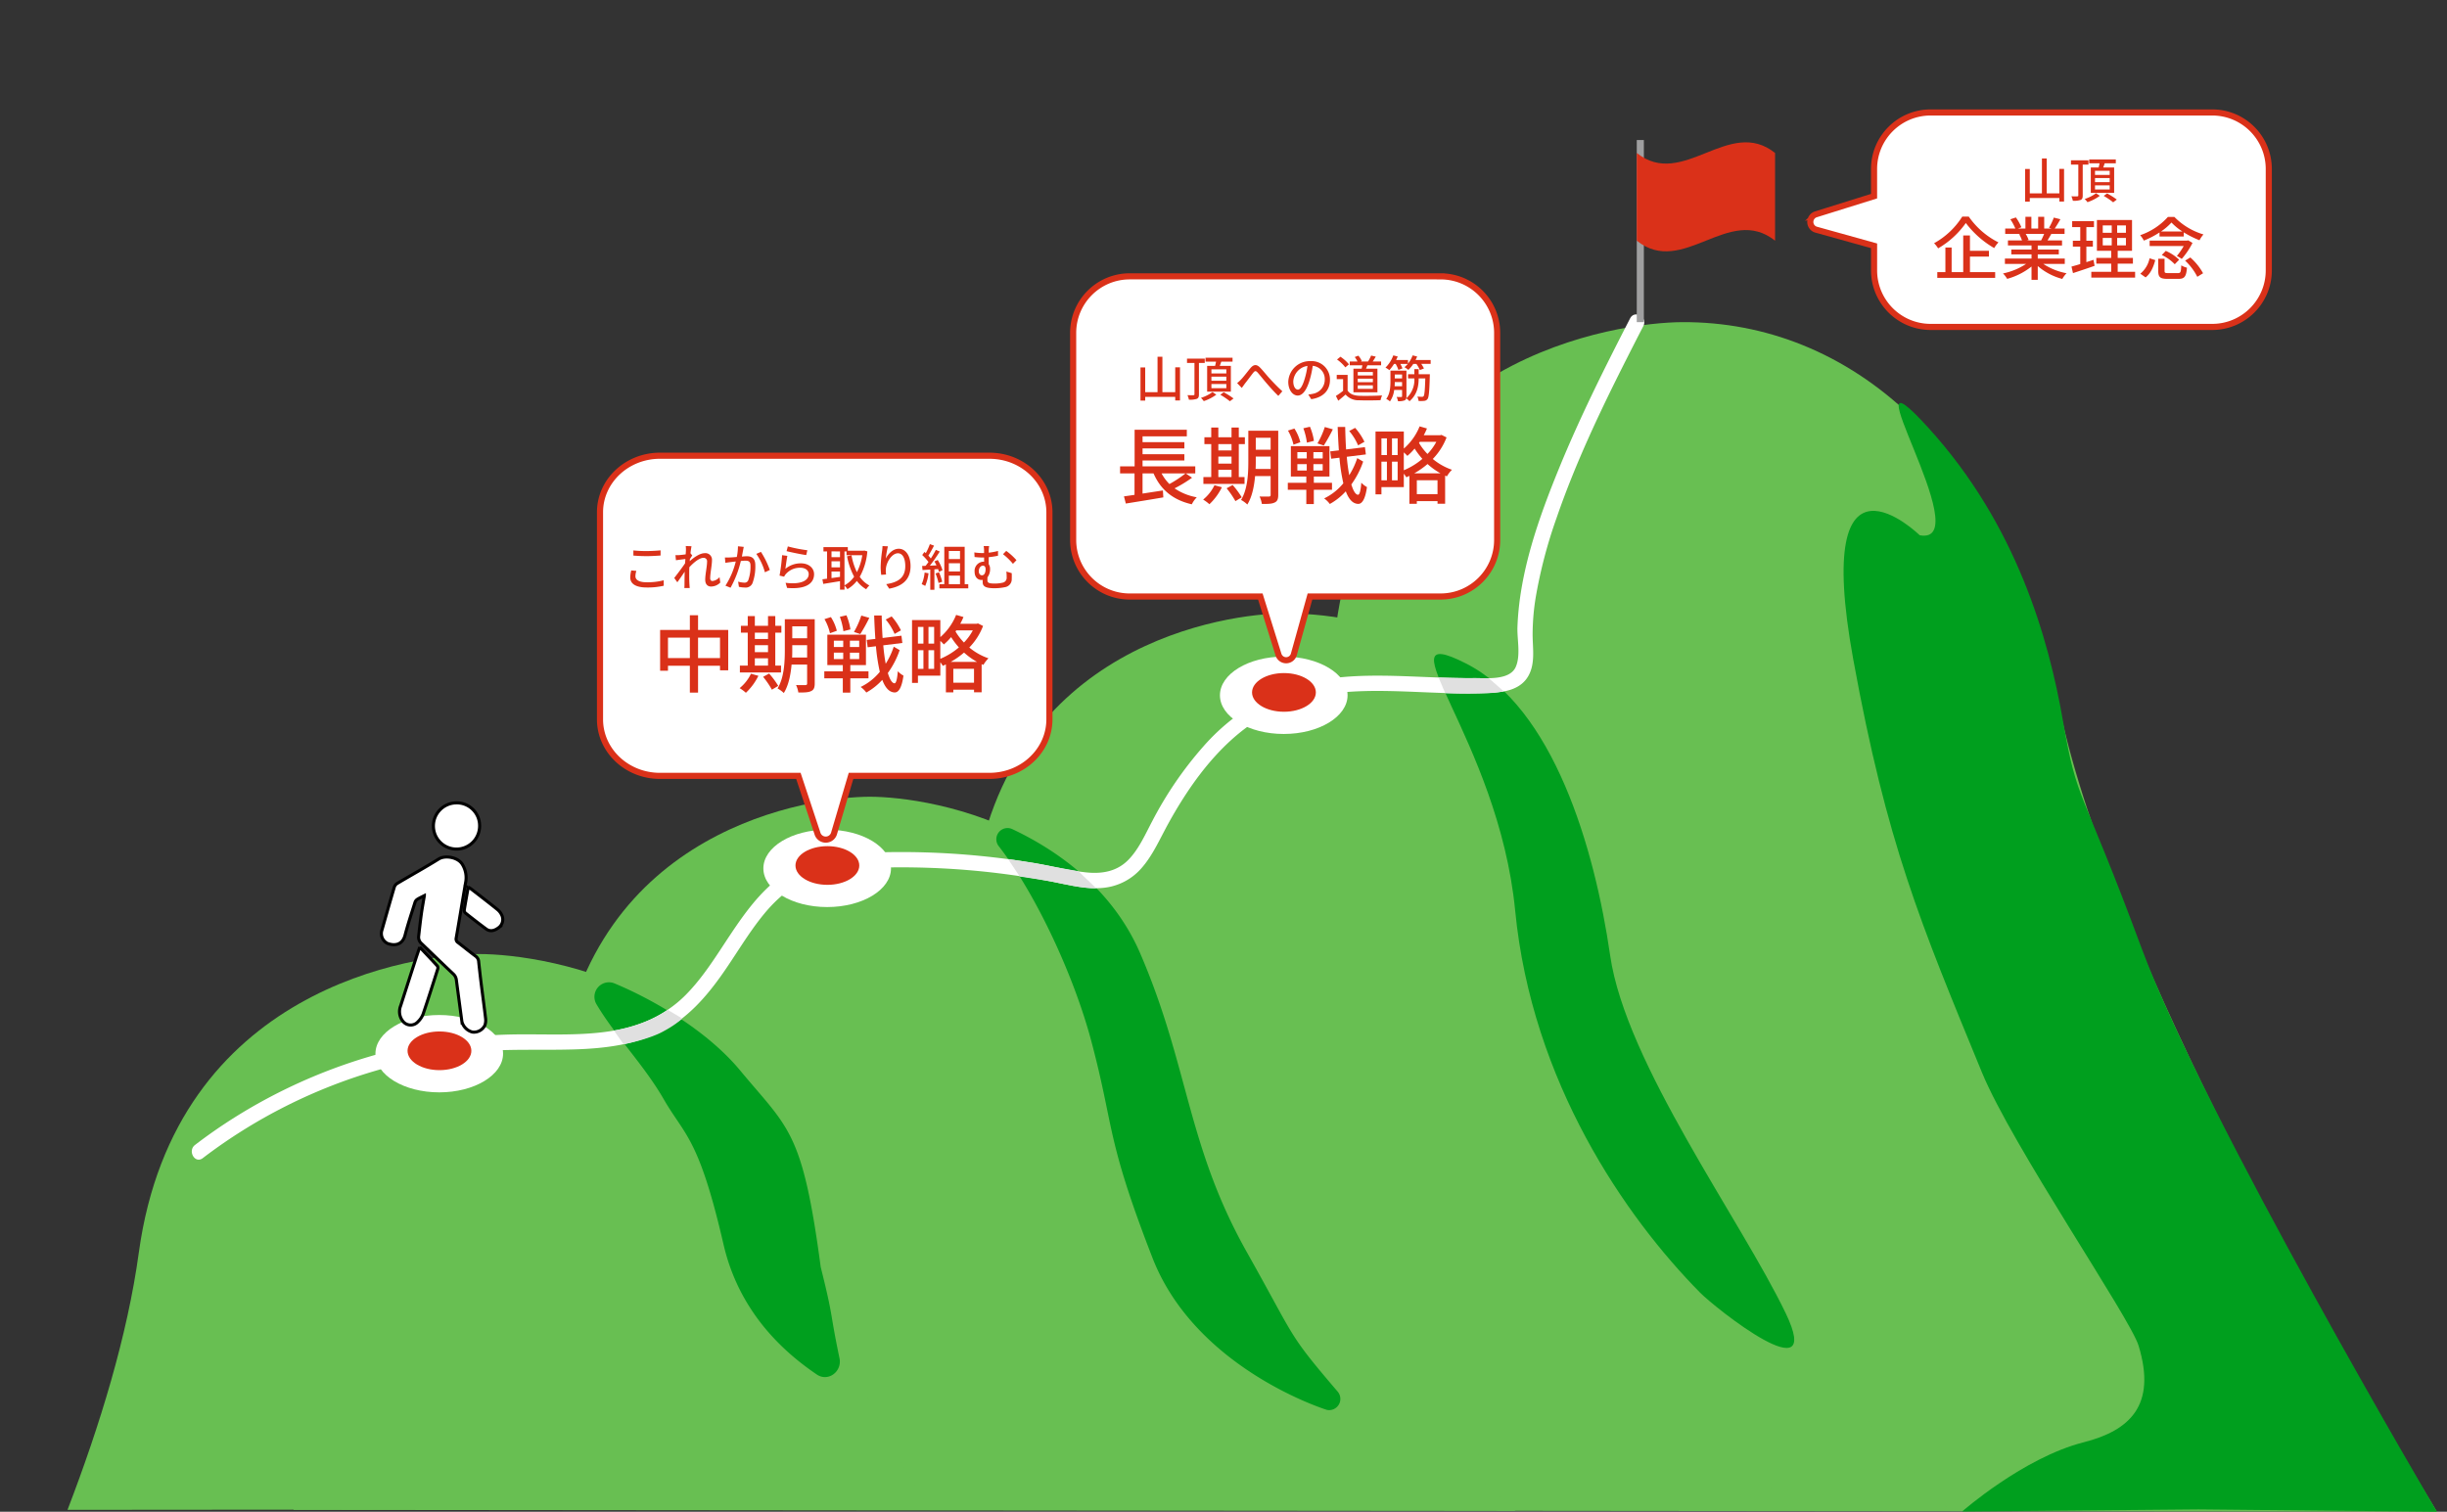 <svg id="uuid-dc1b8d80-28c8-4364-b5ec-72f87627fefd" data-name="レイヤー 2" xmlns="http://www.w3.org/2000/svg" width="800" height="494.309"><rect width="100%" height="100%" fill="#333333" stroke="none"/><defs><style>.uuid-83ce2fa4-0392-4214-95c8-8bea0e200a88{fill:#68bf52}.uuid-0480d7ad-26b2-4f26-b8f9-401e8dd81670,.uuid-5d7bfe78-0d7c-4b5e-8a29-19119ab23cbe,.uuid-e0dc5cdd-ae52-4cb9-8eac-62856ef4f48c{fill:#fff}.uuid-439c9f88-13ce-4d39-9915-ee07790054ec{fill:#009f1e}.uuid-03b2c33a-4f4a-492d-ae35-28733d4ac83b{fill:#da3119}.uuid-dd76fd45-a34b-4c4a-bfdd-ae5b1e0e12cf{fill:#e0e0e0}.uuid-e0dc5cdd-ae52-4cb9-8eac-62856ef4f48c{stroke:#da3119;stroke-miterlimit:10;stroke-width:2px}.uuid-0480d7ad-26b2-4f26-b8f9-401e8dd81670{stroke:#000}</style></defs><g id="uuid-d3abeb3a-9a5d-4037-b9b7-1f04a0c86100" data-name="uuid-473cabab-f638-4d59-8a5b-195c9536face"><path id="uuid-1cf410ec-be0f-4676-b77d-cf4612188bd9" data-name="uuid-e54ab4bd-252f-46f7-a5ee-25257a58bf5d" class="uuid-83ce2fa4-0392-4214-95c8-8bea0e200a88" d="M796.702 494.308c-32.145-53.08-105.45-180.028-123.177-261.695-18.886-87.011-69.472-127.5-123.46-127.278-21.357.088-101.216 11.143-113.287 99.358-12.071 88.215-135.571 199.156-135.571 199.156l188.439 90.164"/><path id="uuid-d6d3a2c8-df94-498e-b8bd-bae655d94e17" data-name="uuid-8b178f25-b399-410e-8e7a-90b755104e18" class="uuid-83ce2fa4-0392-4214-95c8-8bea0e200a88" d="M525.594 302.9c-12.887-97.08-86.256-102.335-105.437-102.335s-90.9 10.007-101.743 89.233c-10.843 79.226-121.758 178.864-121.758 178.864h223.5l216.513 24.621S537.854 395.26 525.594 302.9z"/><path id="uuid-adf72826-f7a2-4c93-b179-57387783c555" data-name="uuid-2fba04ad-84df-4af1-9edc-710449bcf677" class="uuid-83ce2fa4-0392-4214-95c8-8bea0e200a88" d="M495.5 494.069c-43.422-36.65-102.59-94.8-109.365-144.316-10.841-79.226-82.562-89.233-101.743-89.233s-90.9 10.007-101.743 89.233c-6.827 49.885-53.33 107.86-86.837 143.961"/><path id="uuid-216e3bc6-bb74-456c-86d6-1739513e3adc" data-name="uuid-4e296e0d-0c1d-4989-af42-8ad3766d80e2" class="uuid-83ce2fa4-0392-4214-95c8-8bea0e200a88" d="M304.287 493.472c-18.055-27.454-32.462-56.737-36.17-83.838-11.867-86.723-90.375-97.678-111.371-97.678s-99.5 10.954-111.371 97.678c-3.704 27.061-12.693 56.445-23.308 84.068"/><path id="uuid-a124eb54-fea1-4a26-aa32-4941edbf3cb1" data-name="uuid-854a9b7a-ad78-4a6a-8cb2-f8621e0ea5a5" class="uuid-439c9f88-13ce-4d39-9915-ee07790054ec" d="M495.354 297.726c5.448 56.122 36.092 100.274 60.481 124.969 5.053 5.116 40.866 33.51 27.97 6.71-14.765-30.685-52.308-81.731-57.394-116.967s-18.526-81-47.223-95.535 10.716 24.7 16.165 80.823h.001z"/><path id="uuid-808f5305-01ad-4d9f-a8b2-b04f2bb1a086" data-name="uuid-f81457af-c80d-455d-bb4f-e9519a9f10fc" class="uuid-439c9f88-13ce-4d39-9915-ee07790054ec" d="M326.502 276.67a3.662 3.662 0 014.443-5.564c13.8 6.5 32.432 18.864 41.811 40.605 15.983 37.052 15.214 62.766 34.872 97.714 16.346 29.06 13.093 26.161 29.7 45.616a3.665 3.665 0 01-3.541 5.965s-42.864-13.248-57.03-49.765c-15.333-39.525-12.351-42.137-19.979-70.834-5.64-21.216-18.029-47.99-30.271-63.738l-.005.001z"/><path id="uuid-cf619240-9bc3-4964-8e46-235ad734dcf0" data-name="uuid-cced5271-a4bf-46ea-bc15-059fa4277372" class="uuid-439c9f88-13ce-4d39-9915-ee07790054ec" d="M195.019 328.391a4.746 4.746 0 015.887-6.831c12.558 5.226 30.243 15.387 41.081 28.474 15.8 19.081 20.342 19.354 26.336 64.306 4.405 17.622 2.724 13.44 6.132 29.775.908 4.354-3.7 7.832-7.387 5.342-15.819-10.689-26.443-24.857-30.531-42.574-8.1-35.106-12.714-35.588-19.548-47.464-6.407-11.135-15.794-20.613-21.97-31.028z"/><path id="uuid-a049b3ba-a6a3-45c1-9928-3a4a4fc8d067" data-name="uuid-a701194a-129b-43ed-96eb-eadc5a59d6e8" class="uuid-5d7bfe78-0d7c-4b5e-8a29-19119ab23cbe" d="M532.95 104.073c-8.257 16.059-16.359 32.211-23.2 48.935-6.721 16.43-12.988 34.051-13.648 51.967-.151 4.1 1.115 9.241-.545 13.072-1.98 4.569-9.821 3.633-13.828 3.679-11.4.129-22.771-.961-34.168-.773-10.823.179-21.638 1.641-31.582 6.111a69.183 69.183 0 00-22.673 17.136 121.487 121.487 0 00-16.6 24.3c-2.263 4.252-4.255 8.9-7.6 12.437-3.77 3.988-8.665 4.873-13.958 4.322-5.745-.6-11.417-2.145-17.117-3.08a276.52 276.52 0 00-17.772-2.325 263.336 263.336 0 00-36.284-1.029c-10.194.416-20.409 1.674-28.833 7.911-6.682 4.948-11.6 11.74-16.174 18.586-4.616 6.906-8.953 14.125-14.844 20.052-6.812 6.854-15.467 10.444-24.941 11.859-10.312 1.54-20.825.846-31.208 1.01a177.432 177.432 0 00-91.069 27.012 170.103 170.103 0 00-13.147 9.126c-2.525 1.926-.037 6.27 2.524 4.317a173.59 173.59 0 0157.764-28.944 170.455 170.455 0 0132.357-5.94c10.416-.872 20.835-.363 31.267-.672 10.046-.3 20.33-1.537 29.353-6.262 7.711-4.038 13.517-10.557 18.523-17.538 4.851-6.765 8.967-14.084 14.271-20.519 5.944-7.213 13.055-12.215 22.38-13.919a108.086 108.086 0 0117.224-1.244 262.239 262.239 0 0118.158.265 258.822 258.822 0 0137.166 4.525c5.21 1.023 10.588 2.418 15.939 1.862a18.926 18.926 0 0012.423-6.349c3.149-3.54 5.228-7.815 7.409-11.976a143.423 143.423 0 017.6-12.91c5.42-8.14 11.94-15.811 19.9-21.58a60.289 60.289 0 0129.2-10.939c11.284-1.228 22.656-.366 33.962.011 5.606.187 11.235.3 16.838-.055 4.541-.285 9.351-1.282 11.72-5.619 2.23-4.08 1.336-8.918 1.323-13.347.007-4.068.341-8.13 1-12.144a156.592 156.592 0 016.881-26.193c6.188-17.961 14.393-35.173 22.956-52.1 1.776-3.511 3.567-7.015 5.372-10.511 1.469-2.857-2.844-5.389-4.317-2.524l-.002-.003z"/><ellipse id="uuid-ac7f49a1-1451-4073-a8bf-8fd61cf76bfe" data-name="uuid-6e79aea0-6876-4bbc-8925-2cab7bb3cd68" class="uuid-5d7bfe78-0d7c-4b5e-8a29-19119ab23cbe" cx="270.432" cy="283.945" rx="20.862" ry="12.647"/><ellipse id="uuid-a25e2e54-6a3d-4a82-973e-33359af4814a" data-name="uuid-3f3287cc-51e0-4020-a688-d941129877eb" class="uuid-03b2c33a-4f4a-492d-ae35-28733d4ac83b" cx="270.495" cy="283.004" rx="10.431" ry="6.324"/><ellipse id="uuid-207eef02-e82e-4560-9171-6325bdb28692" data-name="uuid-dd62cac1-b9a0-4b1f-9f02-e8b0db2b11b2" class="uuid-5d7bfe78-0d7c-4b5e-8a29-19119ab23cbe" cx="419.7" cy="227.349" rx="20.862" ry="12.647"/><ellipse id="uuid-df4953a0-09ef-4233-bcd0-abd387330ea0" data-name="uuid-90440eec-405f-4b28-8cfa-89b39710f38e" class="uuid-03b2c33a-4f4a-492d-ae35-28733d4ac83b" cx="419.764" cy="226.408" rx="10.431" ry="6.324"/><ellipse id="uuid-0b47ae33-74ea-4944-9f72-0f0ef2608962" data-name="uuid-94d7ff6e-0228-4f15-8dac-5db72f25455e" class="uuid-5d7bfe78-0d7c-4b5e-8a29-19119ab23cbe" cx="143.606" cy="344.537" rx="20.862" ry="12.647"/><ellipse id="uuid-121c24ad-1490-4128-9377-8a3d4386c779" data-name="uuid-181fa31a-1a6d-42b1-80db-3cde83fd4bae" class="uuid-03b2c33a-4f4a-492d-ae35-28733d4ac83b" cx="143.67" cy="343.596" rx="10.431" ry="6.324"/><path id="uuid-54ea372d-7d01-4561-af24-d85f22ccb70e" data-name="uuid-98d68da4-5091-403c-8c42-074f82c9163a" fill="#9f9fa0" d="M535.109 45.788h2.321v59.548h-2.321z"/><path id="uuid-51d81b47-b516-4996-a5b9-e2858deba1ee" data-name="uuid-f6cbeb11-a092-4d5f-86d4-898a56385aaa" class="uuid-03b2c33a-4f4a-492d-ae35-28733d4ac83b" d="M580.325 78.705c-15.072-12.049-30.143 12.049-45.215 0V50.017c15.072 12.049 30.144-12.049 45.215 0v28.688z"/><path id="uuid-ab83fcfa-a395-40c0-b790-04d75def9461" data-name="uuid-0b33ba48-02d4-407b-a7c3-b1819c507af5" class="uuid-e0dc5cdd-ae52-4cb9-8eac-62856ef4f48c" d="M323.473 149.011h-107.7c-10.831 0-19.612 8.285-19.612 18.5v67.693c0 10.22 8.781 18.5 19.612 18.5h45.247l6.293 19a2.828 2.828 0 005.326-.078l5.59-18.926h45.246c10.83 0 19.612-8.285 19.612-18.5v-67.684c0-10.22-8.781-18.5-19.612-18.5l-.002-.005z"/><path id="uuid-bafd14c2-9108-42f2-86e0-0ee70758d077" data-name="uuid-55aa7543-c2cd-4ee5-ac2f-a994ea6ea987" class="uuid-03b2c33a-4f4a-492d-ae35-28733d4ac83b" d="M207.74 188.423c0 1.154 1.138 1.966 3.624 1.966a20.82 20.82 0 005.623-.65l.016 1.788a23.27 23.27 0 01-5.574.569c-3.493 0-5.379-1.154-5.379-3.283.02-.774.128-1.543.326-2.291l1.674.146a5.788 5.788 0 00-.31 1.755zm3.688-8.239a51.65 51.65 0 004.535-.228v1.69c-1.122.082-3.007.2-4.519.2-1.657 0-3.071-.082-4.371-.179v-1.69a37.43 37.43 0 004.352.206l.003.001z"/><path id="uuid-fa39eddf-ddf9-4052-8dd4-f5f035260d85" data-name="uuid-fbe465c0-025c-4055-a5e9-40d082110f0c" class="uuid-03b2c33a-4f4a-492d-ae35-28733d4ac83b" d="M224.186 178.542l1.885.065a40.582 40.582 0 00-.341 2.356l.049-.017.536.683c-.2.292-.5.764-.765 1.17-.016.228-.031.455-.064.7 1.283-1.153 3.283-2.616 4.892-2.616a2.139 2.139 0 012.389 2.292c0 1.641-.585 4.258-.585 5.932 0 .487.244.877.748.877a3.537 3.537 0 002.307-1.268l.244 1.771a4.268 4.268 0 01-3.022 1.3c-1.138 0-1.9-.78-1.9-2.227 0-1.788.6-4.339.6-5.866a1.116 1.116 0 00-1.235-1.284c-1.268 0-3.136 1.527-4.55 3.055a29.919 29.919 0 00-.049 1.657c0 1.414-.017 2.568.081 4.046.017.292.049.764.081 1.1h-1.755c.032-.341.049-.812.049-1.072.017-1.528.017-2.454.065-4.258a163.315 163.315 0 01-2.406 3.461l-1.007-1.414c.894-1.138 2.665-3.478 3.542-4.794l.1-1.414c-.764.1-2.112.276-3.088.406l-.162-1.658c.406.019.813.014 1.219-.016a30.5 30.5 0 002.129-.244c.049-.7.082-1.235.082-1.414a8.98 8.98 0 00-.069-1.309z"/><path id="uuid-b52d9b2e-6f1b-4711-8063-4db9cf3c9ba3" data-name="uuid-8a59fffa-5206-4da8-a9ff-73e9d5062fd6" class="uuid-03b2c33a-4f4a-492d-ae35-28733d4ac83b" d="M242.938 179.94c-.1.5-.244 1.284-.391 2.047.666-.065 1.252-.1 1.625-.1 1.576 0 2.763.634 2.763 2.909a15.714 15.714 0 01-.927 5.9 2.391 2.391 0 01-2.5 1.414 9.144 9.144 0 01-1.934-.228l-.26-1.69a8.42 8.42 0 001.982.325c.569.07 1.114-.25 1.332-.78a13.19 13.19 0 00.731-4.761c0-1.4-.634-1.641-1.657-1.641-.342 0-.878.032-1.5.1a33.881 33.881 0 01-3.363 8.743l-1.674-.667a25.818 25.818 0 003.38-7.914c-.747.082-1.413.163-1.787.211a34.07 34.07 0 00-1.608.228l-.163-1.755c.553.033 1.024.017 1.576 0a48.3 48.3 0 002.324-.162c.237-1.15.362-2.32.374-3.494l1.9.2c-.076.335-.158.757-.223 1.115zm8.742 6.435l-1.608.748a19.392 19.392 0 00-2.812-6.013l1.512-.65a28.153 28.153 0 012.909 5.915h-.001z"/><path id="uuid-dae062f9-9ab9-4db2-bd9e-76bbade039ce" data-name="uuid-3bdc2590-4a1d-453b-b1fa-ab0c9e94bef7" class="uuid-03b2c33a-4f4a-492d-ae35-28733d4ac83b" d="M256.767 186a7.823 7.823 0 015.07-1.8c2.648 0 4.307 1.608 4.307 3.542 0 2.925-2.471 5.038-8.824 4.5l-.488-1.674c5.021.634 7.557-.715 7.557-2.86 0-1.2-1.121-2.063-2.681-2.063a6.1 6.1 0 00-4.794 2.063 3.305 3.305 0 00-.553.861l-1.5-.357c.4-2.21.676-4.44.829-6.679l1.723.228c-.225 1.023-.5 3.249-.646 4.239zm7.183-6.078l-.374 1.576c-1.592-.211-5.167-.959-6.418-1.284l.406-1.544a47.62 47.62 0 006.385 1.254l.001-.002z"/><path id="uuid-1d2e23e8-f80b-4f1a-8fe8-f1d233100cf8" data-name="uuid-296b5d4b-9ebd-4b7e-8f7a-4ded7e1b0911" class="uuid-03b2c33a-4f4a-492d-ae35-28733d4ac83b" d="M283.563 180.281a20.323 20.323 0 01-2.486 8.32 8.945 8.945 0 003.152 2.844 5.75 5.75 0 00-1.04 1.235 10.227 10.227 0 01-3.056-2.73c-.857 1.085-1.908 2-3.1 2.7a5.824 5.824 0 00-.942-1.17v1.333h-1.466v-2.779c-1.967.325-3.966.65-5.477.894l-.277-1.511c.455-.049.959-.13 1.528-.195V180.3h-1.187v-1.4h7.963v1.17h5.15l.261-.049.977.26zm-11.717.016v1.885h2.779V180.3l-2.779-.003zm0 5.216h2.779v-1.982h-2.779v1.982zm2.779 3.12v-1.755h-2.779v2.145l2.779-.39zm1.462 2.763a9.268 9.268 0 003.153-2.828 22.891 22.891 0 01-2.309-6.679l1.463-.292a20.56 20.56 0 001.756 5.493 18.05 18.05 0 001.754-5.542h-5.15V180.3h-.667v11.096z"/><path id="uuid-75a259dc-2bf5-4640-9b9e-feb136a09638" data-name="uuid-b5d88aa2-0cf9-4f02-89c0-d5044faa1040" class="uuid-03b2c33a-4f4a-492d-ae35-28733d4ac83b" d="M289.592 182.654c.715-1.479 2.274-3.218 4.241-3.218 2.21 0 3.852 2.178 3.852 5.671 0 4.534-2.828 6.614-6.972 7.378l-.976-1.479c3.56-.552 6.225-1.869 6.225-5.9 0-2.535-.861-4.192-2.405-4.192-1.982 0-3.786 2.925-3.933 5.07a7.54 7.54 0 00.064 1.869l-1.592.114a20.468 20.468 0 01-.179-2.633c.05-1.752.208-3.5.472-5.232.071-.512.114-1.027.129-1.544l1.771.081a31.46 31.46 0 00-.697 4.015z"/><path id="uuid-d8f2d571-039a-4457-a572-1fa44cbf2ff9" data-name="uuid-7cce665d-5cbf-421b-8fe6-2de653f033fc" class="uuid-03b2c33a-4f4a-492d-ae35-28733d4ac83b" d="M303.566 187.448a15.033 15.033 0 01-1.089 4.144 6.336 6.336 0 00-1.153-.569 12.3 12.3 0 00.958-3.8l1.284.225zm1.918-1.284v6.695h-1.349v-6.614c-.927.049-1.788.1-2.535.146l-.131-1.333 1.139-.033c.309-.39.617-.812.941-1.268a17.487 17.487 0 00-2.047-2.275l.73-1.008.439.39c.528-.94.974-1.924 1.332-2.941l1.365.487c-.585 1.105-1.268 2.389-1.852 3.267.285.296.55.611.795.942a30.381 30.381 0 001.643-2.828l1.283.553a50.721 50.721 0 01-3.234 4.615l2.162-.082a14.09 14.09 0 00-.683-1.3l1.089-.471a13.74 13.74 0 011.56 3.331l-1.153.553a8.094 8.094 0 00-.293-.91l-1.201.084zm1.5.975c.445.99.799 2.017 1.057 3.071l-1.2.422a17.56 17.56 0 00-.991-3.12l1.134-.373zm9.571 3.884v1.365h-9.441v-1.365h1.608v-12.237h6.663v12.237h1.17zm-6.354-10.872v2.665h3.656v-2.665h-3.656zm3.656 4.03h-3.656v2.682h3.656v-2.682zm-3.656 6.842h3.656v-2.8h-3.656v2.8z"/><path id="uuid-569096ca-a1aa-45b5-8d77-0675da35967f" data-name="uuid-11304eb8-8024-4c22-893b-7fe8045d6336" class="uuid-03b2c33a-4f4a-492d-ae35-28733d4ac83b" d="M323.245 180.313v.406a20.39 20.39 0 003.039-.568v1.56c-1.002.22-2.017.376-3.039.471v2.308c.306.449.46.984.439 1.527a4.285 4.285 0 01-.846 2.747c-.016.309-.016.617-.016.877 0 .813.211 1.17 2.372 1.17.886.008 1.77-.09 2.633-.292a1.617 1.617 0 001.284-1.739c.006-.635-.028-1.27-.1-1.9l1.755.536c.017.731.032 1.138 0 1.82a2.618 2.618 0 01-2.241 2.764 16.134 16.134 0 01-3.444.341c-3.494 0-3.819-.959-3.819-2.129v-.6c-.134.02-.27.03-.406.033-1.023 0-2.227-.748-2.227-2.714a3.008 3.008 0 012.828-3.267 1.5 1.5 0 01.276.017v-1.4c-.179.017-.341.017-.5.017a24.102 24.102 0 01-2.616-.163l-.082-1.5c.861.129 1.73.2 2.6.211.2 0 .39 0 .585-.017v-.52a7.99 7.99 0 00-.13-1.755h1.788a11.26 11.26 0 00-.133 1.759zm-1.02 5.787c0-.715-.342-1.138-.861-1.138-.748 0-1.365.764-1.365 1.853 0 .829.488 1.3 1.023 1.3.874-.001 1.203-.993 1.203-2.015zm10.092-2.925l-1.154 1.186a20.299 20.299 0 00-3.25-3.152l1.057-1.073a19.883 19.883 0 013.343 3.038l.004.001z"/><path id="uuid-cff61ca0-5050-49fd-bb11-a63db3b90cbb" data-name="uuid-e979d165-bcbf-423a-af68-be4b6f2d8d78" class="uuid-03b2c33a-4f4a-492d-ae35-28733d4ac83b" d="M238.075 205.981v13.2h-2.68v-1.491h-7.18v8.783h-2.68v-8.783h-7.152v1.629h-2.568v-13.338h9.721v-4.806h2.68v4.806h9.859zm-12.539 9.2v-6.684h-7.152v6.684h7.152zm9.859 0v-6.684h-7.18v6.684h7.18z"/><path id="uuid-72e56cdf-d494-4ef3-819a-87f54ad69d73" data-name="uuid-0badaac5-11e7-4af7-ba52-fefbd454f7da" class="uuid-03b2c33a-4f4a-492d-ae35-28733d4ac83b" d="M247.942 220.977a19.32 19.32 0 01-4.088 5.551 13.028 13.028 0 00-2.044-1.519 13.65 13.65 0 003.7-4.7l2.432.668zm7.4-1.1h-13.45v-2.237h2.568v-10.775h-2.235v-2.237h2.236v-3.176h2.32v3.176h4.309v-3.176h2.375v3.176h1.988v2.237h-1.988v10.771h1.878l-.001 2.241zm-8.562-13.008v2.071h4.309v-2.071h-4.309zm0 6.379h4.309v-2.292h-4.309v2.292zm0 4.392h4.309v-2.38h-4.309v2.38zm4.668 2.6a26.414 26.414 0 012.982 4.032l-2.072 1.243a28.566 28.566 0 00-2.871-4.2l1.961-1.075zm14.913 3.231c0 1.353-.3 2.1-1.159 2.485-.829.442-2.154.5-4.2.47a8.793 8.793 0 00-.745-2.431c1.3.055 2.679.028 3.038.028.414-.028.58-.138.58-.58V217.3h-5.082c-.3 3.287-.967 6.794-2.541 9.308a9.03 9.03 0 00-2.043-1.492c2.182-3.59 2.375-8.755 2.375-12.7v-9.943h9.776l.001 20.998zm-2.485-8.479v-4.032h-4.861v1.464c0 .8 0 1.685-.055 2.568h4.916zm-4.861-10.191v3.895h4.861v-3.895h-4.861z"/><path id="uuid-5d7c98aa-16cd-49e3-a62c-46150bd9f14f" data-name="uuid-a5edbfb7-20e2-4860-a322-343551df0b60" class="uuid-03b2c33a-4f4a-492d-ae35-28733d4ac83b" d="M277.998 221.806v4.667h-2.458v-4.667h-6.05v-2.292h6.05v-2.044h-5.055v-9.943h12.622v9.943h-5.109v2.043h5.938v2.292l-5.938.001zm-6.656-14.749a16.3 16.3 0 00-1.795-4.612l2.1-.663a14.734 14.734 0 011.934 4.474l-2.239.801zm1.271 4.5h3.065v-2.071h-3.065v2.071zm0 3.95h3.065v-2.1h-3.065v2.1zm3.121-9.114a21.522 21.522 0 00-1.16-4.7l2.154-.5a18.625 18.625 0 011.3 4.612l-2.294.588zm5.164 3.093h-3.037v2.071h3.037v-2.071zm0 3.922h-3.037v2.1h3.037v-2.1zm3.314-11.379a55.6 55.6 0 01-2.955 5.3l-2.071-.69a27.465 27.465 0 002.4-5.358l2.626.748zm9.915 10.55a28.368 28.368 0 01-3.866 7.484c.635 2.072 1.354 3.314 2.182 3.37.525 0 .884-1.381 1.077-3.949a7.653 7.653 0 001.851 1.436c-.607 4.391-1.795 5.551-2.928 5.5-1.74-.083-3.038-1.547-4-4.115a20.4 20.4 0 01-5.22 4.143 8.279 8.279 0 00-1.851-1.823 18.426 18.426 0 006.27-4.944 62.206 62.206 0 01-1.271-8.368l-2.707.332-.3-2.4 2.816-.332c-.166-2.4-.3-4.944-.387-7.65h2.458c.056 2.569.138 5.027.3 7.347l6.159-.746.3 2.375-6.242.773c.193 2.237.471 4.281.8 6.021a25.069 25.069 0 002.625-5.579l1.934 1.125zm-1.657-5.3a18.837 18.837 0 00-2.9-4.7l1.934-1.021a19.835 19.835 0 013.039 4.557l-2.073 1.164z"/><path id="uuid-02306aac-acbe-47a1-adbb-9eeeb2493ea9" data-name="uuid-8fe8aa71-ec54-4afc-95fe-7115df972223" class="uuid-03b2c33a-4f4a-492d-ae35-28733d4ac83b" d="M321.394 204.682a20.776 20.776 0 01-4.5 7.042 19.87 19.87 0 006.27 3.535 9.927 9.927 0 00-1.657 2.154l-.58-.249v9.2h-2.485v-.856h-6.767v.884h-2.431v-9.142c-.331.166-.69.332-1.021.47a8.974 8.974 0 00-.8-1.188v4.392h-7.319v2.376h-1.933v-20.551h9.252v5.579a18.962 18.962 0 005.164-7.264l2.4.69c-.31.755-.66 1.492-1.049 2.209h5.357l.442-.11 1.657.829zm-21.294.3v5.469h1.8v-5.469h-1.8zm0 13.727h1.8v-6.1h-1.8v6.1zm5.3-13.727h-1.851v5.469h1.851v-5.469zm0 13.727v-6.1h-1.851v6.1h1.851zm2.017-3.287a23.26 23.26 0 006.076-3.729 24.423 24.423 0 01-2.541-3.37 19.601 19.601 0 01-2.375 2.4 15.336 15.336 0 00-1.16-1.16v5.859zm11.986.994a22.588 22.588 0 01-4.227-3.038 27.15 27.15 0 01-4.336 3.038h8.563zm-.967 6.822v-4.557h-6.767v4.557h6.767zm-5.8-17.124l-.249.359a18.855 18.855 0 002.762 3.618 17.449 17.449 0 002.9-3.977h-5.413z"/><path id="uuid-03882643-c81c-4182-8366-929dffc6b3e1" data-name="uuid-ece7ecbc-da38-4889-814b-7e9959167b6c" class="uuid-e0dc5cdd-ae52-4cb9-8eac-62856ef4f48c" d="M470.968 90.359H369.346c-10.217 0-18.5 8.283-18.5 18.5v67.693c0 10.217 8.283 18.5 18.5 18.5h42.692l5.938 19a2.62 2.62 0 005.025-.078l5.274-18.926h42.692c10.217 0 18.5-8.283 18.5-18.5v-67.684c0-10.217-8.283-18.5-18.5-18.5l.001-.005z"/><path id="uuid-9be62dc8-5ca2-421a-9981-811818b26511" data-name="uuid-b03a17bd-a98a-450a-9ff3-bd24fb80af49" class="uuid-03b2c33a-4f4a-492d-ae35-28733d4ac83b" d="M385.78 120.107v10.839h-1.561v-1.17h-9.815v1.2h-1.544V120.14h1.544v8.093h4.03v-11.587h1.591v11.587h4.193v-8.125h1.561l.001-.001z"/><path id="uuid-b82fbbd1-5841-4ca4-9619-68f590e70e46" data-name="uuid-0e1a4931-1cf3-43f0-a143-3e43ba3c9c93" class="uuid-03b2c33a-4f4a-492d-ae35-28733d4ac83b" d="M391.971 118.678V128.9c0 .845-.146 1.267-.683 1.511a6.955 6.955 0 01-2.6.276 6.82 6.82 0 00-.472-1.479c.861.032 1.69.032 1.95.016.244 0 .341-.081.341-.325v-10.221h-2.437v-1.414h5.8v1.414h-1.899zm5.688 10.368a14.863 14.863 0 01-4.111 2.113 6.894 6.894 0 00-.923-1.059 13.146 13.146 0 003.771-1.9l1.263.846zm-.406-9.409c.114-.438.228-.926.309-1.381h-3.444v-1.284h8.84v1.284h-3.688c-.163.471-.325.959-.488 1.381h3.624v8.418h-7.752v-8.418h2.599zm3.673 1.122h-4.875v1.349h4.874l.001-1.349zm0 2.4h-4.875v1.349h4.874l.001-1.349zm0 2.405h-4.875v1.365h4.874l.001-1.365zm-.861 2.7a22.853 22.853 0 013.218 2.031l-1.2.91a23.24 23.24 0 00-3.136-2.128l1.118-.813z"/><path id="uuid-659e9fb0-ba1e-4010-962d-b1f7bdcd28d2" data-name="uuid-f0f8aaa2-3e80-4730-b273-de35cb1b7337" class="uuid-03b2c33a-4f4a-492d-ae35-28733d4ac83b" d="M405.702 124.121c.829-.829 2.129-2.6 3.12-3.77 1.023-1.187 1.967-1.316 3.088-.2 1.023 1.024 2.291 2.665 3.3 3.738 1.008 1.1 2.535 2.714 4.03 4.046l-1.316 1.511c-1.2-1.138-2.649-2.746-3.722-4-1.04-1.187-2.259-2.747-3.022-3.608-.634-.7-.942-.585-1.463.049-.715.894-1.966 2.617-2.746 3.575a67.421 67.421 0 01-.991 1.381l-1.527-1.576c.448-.346.866-.73 1.249-1.146z"/><path id="uuid-c4431c3d-e9e2-4435-a4db-5e1bf2f6a508" data-name="uuid-145b9b93-14b4-4136-8369-6ec923af8fcf" class="uuid-03b2c33a-4f4a-492d-ae35-28733d4ac83b" d="M428.68 130.524l-.955-1.524a9.99 9.99 0 001.447-.228 4.674 4.674 0 003.933-4.615 4.321 4.321 0 00-3.933-4.534 32.309 32.309 0 01-.976 4.566c-.975 3.315-2.324 5.151-3.933 5.151s-3.088-1.788-3.088-4.5a7.044 7.044 0 017.265-6.76 6.015 6.015 0 016.37 6.126c0 3.413-2.178 5.753-6.127 6.322l-.003-.004zm-4.371-3.12c.731 0 1.5-1.057 2.242-3.559.414-1.37.713-2.772.895-4.192a5.432 5.432 0 00-4.632 5.021c-.001 1.869.795 2.726 1.495 2.726v.004z"/><path id="uuid-347ee13c-b399-4efe-a395-79caecde8a4c" data-name="uuid-d380d548-0e9b-4fa2-ad64-56127c2a2cd5" class="uuid-03b2c33a-4f4a-492d-ae35-28733d4ac83b" d="M440.575 127.713c.715 1.121 2.047 1.641 3.835 1.707 1.8.065 5.411.016 7.442-.114a6.922 6.922 0 00-.5 1.543c-1.836.082-5.1.114-6.955.033a5.569 5.569 0 01-4.485-1.869c-.764.666-1.544 1.316-2.389 2.015l-.78-1.56c.818-.51 1.604-1.07 2.356-1.674v-3.819h-2.08v-1.4h3.56l-.004 5.138zm-.748-7.589a12.184 12.184 0 00-2.714-2.568l1.121-.91a12.769 12.769 0 012.779 2.487l-1.186.991zm5.347.422c.081-.357.162-.748.228-1.1h-4.128v-1.235h2.535a7.73 7.73 0 00-.91-1.463l1.17-.455a5.7 5.7 0 011.138 1.771l-.357.146h2.405c.387-.622.724-1.275 1.008-1.95l1.527.357c-.342.569-.7 1.138-1.008 1.593h2.743v1.235h-4.484c-.146.39-.31.764-.455 1.1h3.739v7.735h-7.849v-7.735h2.7l-.002.001zm3.656 1.1h-4.94v1.138h4.94v-1.138zm0 2.162h-4.94v1.153h4.94v-1.153zm0 2.193h-4.94v1.138h4.94v-1.138z"/><path id="uuid-d5e46315-d800-46fa-9207-6c12070b2845" data-name="uuid-0b51114f-f14a-4046-8fb3-e854dfc03d35" class="uuid-03b2c33a-4f4a-492d-ae35-28733d4ac83b" d="M467.725 117.719v1.268h-3.071c.334.474.628.976.878 1.5l-1.333.52a10.401 10.401 0 00-1.137-2.015h-1.008a10.256 10.256 0 01-1.625 1.95 8.288 8.288 0 00-1.268-.877 8.493 8.493 0 001.089-1.073h-2.437c.26.474.495.962.7 1.462l-1.332.5a11.166 11.166 0 00-.895-1.966h-.536c-.441.73-.953 1.416-1.527 2.047a7.108 7.108 0 00-1.268-.829 10.637 10.637 0 002.552-4l1.446.357c-.153.394-.327.779-.521 1.154h3.884v1.17a9.116 9.116 0 001.512-2.681l1.479.357c-.15.395-.324.78-.52 1.154h4.938v.002zm-.26 4.648s-.016.455-.016.65c-.146 5.054-.31 6.874-.748 7.459a1.456 1.456 0 01-1.072.6 11.05 11.05 0 01-1.853.033 4.012 4.012 0 00-.406-1.43c.666.065 1.268.065 1.527.065s.406-.032.536-.228c.26-.341.423-1.82.536-5.785h-2.161c-.017 2.438-.423 5.265-3.006 7.459a6.645 6.645 0 00-1.057-.942.938.938 0 01-.536.666 5.145 5.145 0 01-2.178.26 5.414 5.414 0 00-.423-1.381c.667.033 1.316.033 1.5.016.212 0 .276-.065.276-.26V127.5H455.8a8.134 8.134 0 01-1.381 3.754 4.863 4.863 0 00-1.219-.812c1.251-1.657 1.381-3.965 1.381-5.736V121.2h5.232v8.369c.008.224-.014.448-.064.667a8.076 8.076 0 002.648-6.5h-2.062v-1.365h2.063v-1.674h1.414v1.674h3.656l-.003-.004zm-9.08 3.933v-1.365h-2.389c0 .439-.017.877-.049 1.365h2.438zm-2.389-3.835v1.268h2.389v-1.268h-2.389z"/><path id="uuid-fb3413d2-fde9-437d-b960-93663d932443" data-name="uuid-100c1635-6fd1-4586-bf94-c5c2b6a25dbe" class="uuid-03b2c33a-4f4a-492d-ae35-28733d4ac83b" d="M389.72 156.2a42.088 42.088 0 01-5.717 3.48 18.593 18.593 0 007.264 2.928 8.868 8.868 0 00-1.629 2.292c-6.242-1.437-10.191-4.806-12.512-10.108h-3.59v6.6l6.656-1.022.138 2.265c-4.336.746-8.976 1.492-12.263 2.017l-.607-2.348c.994-.138 2.182-.3 3.452-.5V154.8h-4.723v-2.3h4.751v-11.983h17.067v2.154h-14.471v1.906h13.671v2.043h-13.671v1.906h13.671v2.044h-13.671v1.93h17.234v2.3h-3.121l2.071 1.4zm-9.97-1.408a14.575 14.575 0 002.568 3.48 37.962 37.962 0 005.275-3.48h-7.843z"/><path id="uuid-d51b7365-4dd7-402e-ac6d-62ffa1a583e1" data-name="uuid-3a7135c1-e3ea-4a8a-8237-fd3995fbe747" class="uuid-03b2c33a-4f4a-492d-ae35-28733d4ac83b" d="M399.477 159.325a19.335 19.335 0 01-4.087 5.551 13.083 13.083 0 00-2.045-1.519 13.627 13.627 0 003.7-4.7l2.432.668zm7.4-1.1h-13.452v-2.237h2.568v-10.776h-2.237v-2.237h2.237V139.8h2.319v3.176h4.313V139.8H405v3.176h1.989v2.237H405v10.771h1.879l-.002 2.241zm-8.562-13.008v2.071h4.31v-2.071h-4.31zm0 6.379h4.31V149.3h-4.309l-.001 2.296zm0 4.392h4.31v-2.375h-4.309l-.001 2.375zm4.668 2.6a26.35 26.35 0 012.982 4.032l-2.071 1.243a28.501 28.501 0 00-2.872-4.2l1.961-1.075zm14.914 3.231c0 1.353-.3 2.1-1.16 2.485-.83.442-2.154.5-4.2.47a8.827 8.827 0 00-.745-2.431c1.3.055 2.679.028 3.037.028.415-.028.58-.138.58-.58v-6.131h-5.081c-.3 3.287-.967 6.794-2.541 9.308a9.014 9.014 0 00-2.044-1.492c2.182-3.59 2.375-8.755 2.375-12.7v-9.943h9.777l.002 20.986zm-2.486-8.479v-4.04h-4.86v1.464c0 .8 0 1.685-.056 2.568l4.916.008zm-4.86-10.191v3.895h4.86v-3.904l-4.86.009z"/><path id="uuid-3c3f3a32-64b2-4f7c-959a-de411832afaf" data-name="uuid-37d841ce-1e0c-4759-b2b6-d7c825bdcce7" class="uuid-03b2c33a-4f4a-492d-ae35-28733d4ac83b" d="M429.532 160.154v4.667h-2.458v-4.667h-6.049v-2.292h6.049v-2.043h-5.055v-9.943h12.622v9.943h-5.109v2.043h5.938v2.292h-5.938zm-6.656-14.749a16.3 16.3 0 00-1.795-4.612l2.1-.663a14.734 14.734 0 011.934 4.474l-2.239.801zm1.271 4.5h3.065v-2.071h-3.065v2.071zm0 3.95h3.065v-2.1h-3.065v2.1zm3.121-9.114a21.467 21.467 0 00-1.16-4.7l2.154-.5a18.625 18.625 0 011.3 4.612l-2.294.588zm5.164 3.093h-3.038v2.071h3.038v-2.071zm0 3.922h-3.038v2.1h3.038v-2.1zm3.314-11.379a55.394 55.394 0 01-2.955 5.3l-2.071-.69a27.4 27.4 0 002.4-5.358l2.626.748zm9.915 10.55a28.339 28.339 0 01-3.866 7.484c.635 2.072 1.354 3.314 2.182 3.37.524 0 .884-1.381 1.077-3.949a7.653 7.653 0 001.851 1.436c-.607 4.391-1.795 5.551-2.928 5.5-1.74-.083-3.038-1.547-4-4.115a20.4 20.4 0 01-5.22 4.143 8.279 8.279 0 00-1.851-1.823 18.426 18.426 0 006.27-4.944 62.056 62.056 0 01-1.271-8.368l-2.706.332-.3-2.4 2.817-.332c-.166-2.4-.3-4.944-.387-7.65h2.458c.056 2.569.139 5.027.3 7.347l6.159-.746.3 2.375-6.241.773c.166 2.02.433 4.029.8 6.021 1.1-1.745 1.98-3.62 2.62-5.581l1.936 1.127zm-1.657-5.3a18.889 18.889 0 00-2.9-4.7l1.933-1.021a19.8 19.8 0 013.038 4.557l-2.071 1.164z"/><path id="uuid-192e21b0-d2b6-4c1f-9c14-b4fde6271f12" data-name="uuid-986ccdce-5622-4084-a674-ba71214e740f" class="uuid-03b2c33a-4f4a-492d-ae35-28733d4ac83b" d="M472.925 143.03a20.789 20.789 0 01-4.5 7.042 19.864 19.864 0 006.269 3.535 9.922 9.922 0 00-1.656 2.154l-.58-.249v9.2h-2.486v-.856h-6.767v.884h-2.43v-9.14c-.332.166-.69.332-1.022.47a8.974 8.974 0 00-.8-1.188v4.392h-7.318v2.375h-1.934V141.1h9.252v5.579a18.974 18.974 0 005.165-7.264l2.4.69c-.31.754-.66 1.492-1.049 2.209h5.356l.442-.11 1.658.826zm-21.293.3v5.47h1.793v-5.469l-1.793-.001zm0 13.727h1.793v-6.1h-1.795l.002 6.1zm5.3-13.727h-1.851v5.47h1.851v-5.47zm0 13.727v-6.1h-1.851v6.1h1.851zm2.016-3.287a23.244 23.244 0 006.076-3.729 24.5 24.5 0 01-2.541-3.37c-.72.867-1.516 1.67-2.375 2.4a15.16 15.16 0 00-1.16-1.16v5.859zm11.986.994a22.549 22.549 0 01-4.226-3.038 27.194 27.194 0 01-4.336 3.038h8.562zm-.967 6.822v-4.557h-6.762v4.557h6.762zm-5.8-17.124l-.248.359a18.776 18.776 0 002.762 3.618 17.414 17.414 0 002.9-3.977h-5.414z"/><path id="uuid-8de26cf0-c054-464f-a17e-d939a5bbd5a0" data-name="uuid-ade7c01e-9594-49c9-8dab-1f378e6a8e7f" class="uuid-e0dc5cdd-ae52-4cb9-8eac-62856ef4f48c" d="M741.738 88.4V55.272c0-10.217-8.283-18.5-18.5-18.5h-92.051c-10.217 0-18.5 8.283-18.5 18.5v8.867l-19 5.937a2.62 2.62 0 00.078 5.025l18.926 5.274V88.4c0 10.217 8.283 18.5 18.5 18.5h92.047c10.217 0 18.5-8.283 18.5-18.5z"/><g id="uuid-981f8eed-f5ef-4304-93b7-cf4ce6c20675" data-name="uuid-3b640c08-ca41-473f-94ef-10bebd46b7a1"><path id="uuid-680fa5b5-9ede-402f-aba3-e0774f4a3db3" data-name="uuid-b17c942a-c277-4d65-ae51-bd64580cd830" class="uuid-03b2c33a-4f4a-492d-ae35-28733d4ac83b" d="M674.804 55.223V65.9h-1.536v-1.153H663.6v1.185h-1.521V55.255h1.521v7.972h3.97V51.814h1.568v11.413h4.13v-8h1.536v-.004z"/><path id="uuid-5e605f38-0be7-4e6e-ad69-a468f1c2208a" data-name="uuid-5d8db7a1-6d1f-4ebf-b2b0-d0606ffbf793" class="uuid-03b2c33a-4f4a-492d-ae35-28733d4ac83b" d="M680.906 53.815v10.068c0 .832-.144 1.248-.672 1.488a6.85 6.85 0 01-2.562.272 6.624 6.624 0 00-.464-1.457c.849.032 1.665.032 1.921.016.24 0 .336-.08.336-.32V53.815h-2.4v-1.393h5.714v1.393h-1.873zm5.6 10.212c-1.233.9-2.6 1.603-4.05 2.081a6.83 6.83 0 00-.912-1.041 12.993 12.993 0 003.714-1.873l1.248.833zm-.4-9.268c.112-.432.225-.912.3-1.36h-3.394v-1.265h8.713V53.4h-3.633c-.16.464-.32.944-.48 1.36h3.569v8.292h-7.635v-8.293h2.56zm3.618 1.1h-4.8v1.329h4.8v-1.329zm0 2.369h-4.8v1.329h4.8v-1.329zm0 2.369h-4.8v1.345h4.8v-1.345zm-.849 2.657c1.11.577 2.17 1.246 3.169 2l-1.185.9a22.962 22.962 0 00-3.089-2.1l1.1-.8h.005z"/><path id="uuid-bb88a85d-09e3-4f57-b517-e5f5b147dd84" data-name="uuid-f3fff241-aaba-4ebe-b394-f46d3bf8eef5" class="uuid-03b2c33a-4f4a-492d-ae35-28733d4ac83b" d="M643.653 70.828a25.992 25.992 0 009.705 8.428c-.533.565-1 1.189-1.39 1.86a30.98 30.98 0 01-9.279-8.2 28.72 28.72 0 01-9.056 8.294 9.056 9.056 0 00-1.323-1.681 25.455 25.455 0 009.213-8.7l2.13-.001zm.381 18.156h8.249v1.883h-18.919v-1.882h2.646v-8.047h2.039v8.047h3.789V76.993h2.2v5.021h6.209V83.9h-6.209v5.088l-.004-.004z"/><path id="uuid-a3717910-c979-4d65-bd44-f1537b83d5c3" data-name="uuid-ba0ba61f-0835-4a6c-8836-91bf4e428d44" class="uuid-03b2c33a-4f4a-492d-ae35-28733d4ac83b" d="M668.02 86.295a20.582 20.582 0 007.6 3.049 9.34 9.34 0 00-1.39 1.86 20 20 0 01-8.025-4.214v4.51h-2.039v-4.353a22.27 22.27 0 01-7.958 4.035 9.337 9.337 0 00-1.367-1.771 21.722 21.722 0 007.554-3.116h-6.926v-1.748h8.7v-1.368h-6.612V81.61h6.612v-1.345h-7.711v-1.658h4.595a11.084 11.084 0 00-.941-2.04l.538-.09h-5.088v-1.748h3.317a16.776 16.776 0 00-1.637-3.026l1.815-.6c.722.994 1.324 2.07 1.794 3.206l-1.144.426h2.466V70.9h1.95v3.833h2.219V70.9h1.973v3.833h2.421l-.852-.269a19.588 19.588 0 001.569-3.317l2.151.538a35.071 35.071 0 01-1.86 3.049h3.228v1.748h-4.326c-.426.762-.874 1.5-1.255 2.13h4.752v1.659h-7.936v1.339h6.882v1.569h-6.882v1.368h8.832v1.748h-7.019zm-5.76-9.818c.398.627.721 1.298.963 2l-.65.135h4.729c.369-.69.698-1.402.986-2.13h-6.029v-.005z"/><path id="uuid-d6640082-eda3-4583-b972-98b207b005b4" data-name="uuid-a1d80107-79d9-44b0-83a3-f079eb522edb" class="uuid-03b2c33a-4f4a-492d-ae35-28733d4ac83b" d="M684.787 86.923a330.14 330.14 0 01-7.062 2.376l-.493-2.129c.808-.224 1.794-.493 2.869-.83v-5.694h-2.421v-1.927h2.421v-4.46h-2.645V72.33h7.128v1.928h-2.488v4.46h2.13v1.928h-2.13v5.066c.763-.247 1.569-.493 2.331-.762l.359 1.973h.001zm13.247 1.95v1.905h-14.323v-1.905h6.5v-2.668h-4.864v-1.882h4.864v-2.309h-4.662V71.927h11.476v10.087h-4.685v2.309h4.976v1.883h-4.976v2.667h5.694zm-10.58-12.754h2.937V73.7h-2.937v2.419zm0 4.125h2.937V77.8h-2.937v2.444zm7.576-6.545h-2.869v2.421h2.869v-2.421zm0 4.1h-2.869v2.443h2.869v-2.443z"/><path id="uuid-a48bdcad-1b19-4c82-9452-12ea8576deae" data-name="uuid-ddc7a28e-b775-46bd-97c8-da84d7a9f0bb" class="uuid-03b2c33a-4f4a-492d-ae35-28733d4ac83b" d="M706.015 76.006a28.577 28.577 0 01-5.133 2.667 8.184 8.184 0 00-1.188-1.771 21.456 21.456 0 009.056-5.962h2.13a22.032 22.032 0 009.5 5.716 9.545 9.545 0 00-1.3 1.905 32.368 32.368 0 01-5.134-2.578v1.345h-7.931v-1.322zM699.738 89.5a8.867 8.867 0 003.026-5.043l1.86.6c-.561 2.107-1.435 4.3-3.16 5.649l-1.727-1.21.001.004zm17.058-10.064a25.086 25.086 0 01-3.519 5.223 14.286 14.286 0 00-1.592-.964 21.773 21.773 0 002.241-3.25h-11.14v-1.771h12.261l.336-.089 1.412.852.001-.001zm-4.771 9.864c.875 0 1.009-.291 1.1-2.533.577.35 1.204.606 1.86.762-.224 2.914-.807 3.654-2.779 3.654h-3.608c-2.4 0-3-.605-3-2.578v-3.99h2.063V88.6c0 .6.18.695 1.165.695h3.199v.005zm1.479-13.606a18.767 18.767 0 01-3.586-2.937 18.5 18.5 0 01-3.43 2.937h7.016zm-5.446 6.343c1.62.692 3.1 1.672 4.371 2.892l-1.435 1.479a14.2 14.2 0 00-4.237-3.026l1.3-1.345h.001zm8.024 2.152a19.25 19.25 0 014.17 5.156l-1.884 1.166a18.84 18.84 0 00-3.989-5.29l1.703-1.032z"/></g><path id="uuid-38b2997e-a1c9-43a3-ad2e-cae9b54ea8bd" data-name="uuid-5abb1a2e-3c30-4328-881e-7a2e6f5da595" class="uuid-0480d7ad-26b2-4f26-b8f9-401e8dd81670" d="M138.743 292.846c-.363 2.178-.722 4.077-.987 5.99-.34 2.458-.615 4.926-.892 7.393-.073.89.295 1.76.985 2.327 3.432 3.3 6.843 6.613 10.306 9.876.58.511.952 1.219 1.043 1.987.6 4.55 1.205 9.097 1.815 13.644a4.772 4.772 0 003.473 3.413 4 4 0 004.049-2.246 5.05 5.05 0 00.212-2.275c-.435-3.756-.956-7.5-1.424-11.255-.3-2.373-.56-4.751-.822-7.129a2.406 2.406 0 00-.962-1.888c-1.954-1.438-3.831-2.982-5.758-4.457a1.377 1.377 0 01-.632-1.534c1.046-5.979 2.012-11.972 3.044-17.954a8.229 8.229 0 00-1.108-6.209c-1.483-2.28-5.595-2.929-7.646-1.652-4.444 2.767-9.034 5.3-13.54 7.971a2.306 2.306 0 00-.975 1.193c-1.417 4.794-2.78 9.6-4.15 14.412a3.6 3.6 0 001.905 4.021c2.416.931 4.938.433 5.74-2.662.946-3.65 2.152-7.233 3.282-10.834.144-.38.407-.703.749-.921.643-.415 1.353-.725 2.293-1.211z"/><path id="uuid-291cde86-cd9f-443b-a396-a0c1528bc4ca" data-name="uuid-f1d1c2d7-477e-4cb7-b3d3-f037c2aa4b8f" class="uuid-0480d7ad-26b2-4f26-b8f9-401e8dd81670" d="M156.798 270.026a7.447 7.447 0 00-7.724-7.495 7.55 7.55 0 107.724 7.495z"/><path id="uuid-1f0a156e-bcbe-4354-8748-28bbad8da1fc" data-name="uuid-fe8970f7-28b6-454d-8ba0-484663ae1745" class="uuid-0480d7ad-26b2-4f26-b8f9-401e8dd81670" d="M137.225 309.7c-.477 1.407-.911 2.64-1.313 3.883a7271.965 7271.965 0 00-4.923 15.279 5.061 5.061 0 00.835 5.194 3.2 3.2 0 004.831.016 6.772 6.772 0 001.716-2.627c1.644-4.82 3.176-9.679 4.718-14.533a1.29 1.29 0 00-.088-1.052c-1.848-2.029-3.747-4.011-5.776-6.159v-.001z"/><path id="uuid-98335a6d-3c26-4713-9659-ff98691554e9" data-name="uuid-6db47458-2fec-44b3-a7e9-a8d51f262a98" class="uuid-0480d7ad-26b2-4f26-b8f9-401e8dd81670" d="M153.097 290.043c-.465 2.609-.924 5.072-1.318 7.546-.017.366.13.72.4.967 2.232 1.765 4.477 3.516 6.766 5.206 1.191.88 2.584.683 4.026-.4a3.307 3.307 0 001.173-3.891 5.085 5.085 0 00-1.42-1.99c-2.786-2.262-5.643-4.437-8.478-6.638-.344-.267-.716-.5-1.153-.8h.004z"/><path id="uuid-7c8e735e-70fa-4682-855d-ada082e91594" data-name="uuid-309d424b-4132-4148-bd09-e0ebd74805c2" class="uuid-439c9f88-13ce-4d39-9915-ee07790054ec" d="M796.702 494.308l.004.001s-76.1-129.136-96.443-183.987-21.07-47.223-25.791-74.466-15.256-64.297-43.956-95.897 16.89 38.7-2.906 35.064c0 0-35.441-34.675-21.732 40.544 11.016 60.44 21.913 86.049 42.074 135.088 9.848 23.956 48.438 80.259 51.218 89.36 5.994 19.616-3 27.789-17.981 31.6-19.66 5-39.707 22.622-39.707 22.622l77.236-.681"/><path id="uuid-555adb5a-6de7-400e-b422-5213ffd2f627" data-name="uuid-113b8935-3aa8-4a81-9864-84f64fd9603e" class="uuid-dd76fd45-a34b-4c4a-bfdd-ae5b1e0e12cf" d="M200.712 336.967l3.178 4.5s8.65-1.68 13.281-4.4a34.053 34.053 0 005.926-4.018l-4.836-2.861a35.768 35.768 0 01-7.764 4.087 51.559 51.559 0 01-9.785 2.7v-.008z"/><path id="uuid-bb0de2b9-29b6-470c-9cfb-d665b721111d" data-name="uuid-71356604-0a45-4119-936c-0d943043c1a3" class="uuid-dd76fd45-a34b-4c4a-bfdd-ae5b1e0e12cf" d="M329.575 280.891l3.788 5.714s8.282 1.22 10.85 1.733 9.758 2.247 14.188 2.119c-4.879-4.687-5.842-5.585-5.842-5.585s-10.272-1.8-11.556-2.119-11.428-1.862-11.428-1.862z"/><path id="uuid-fe4d44b6-f7c9-4b63-b9e1-f616752306fb" data-name="uuid-77f5dba3-8341-4f8d-9137-6b0802fca0c9" class="uuid-dd76fd45-a34b-4c4a-bfdd-ae5b1e0e12cf" d="M470.312 221.522l2.18 5.142s6.3.2 7.322.136c1.022-.064 7.22-.068 8.718-.272s3.133-.443 3.133-.443l-4.94-4.325s-5.96-.034-7.867-.034-8.548-.2-8.548-.2l.002-.004z"/><path id="uuid-d756b697-e3f4-4795-8dde-b14b18bbf70d" data-name="uuid-a0fe8861-0f67-40e9-afad-61726dd02945" d="M0 0h800v494H0V0z" fill="none"/></g></svg>